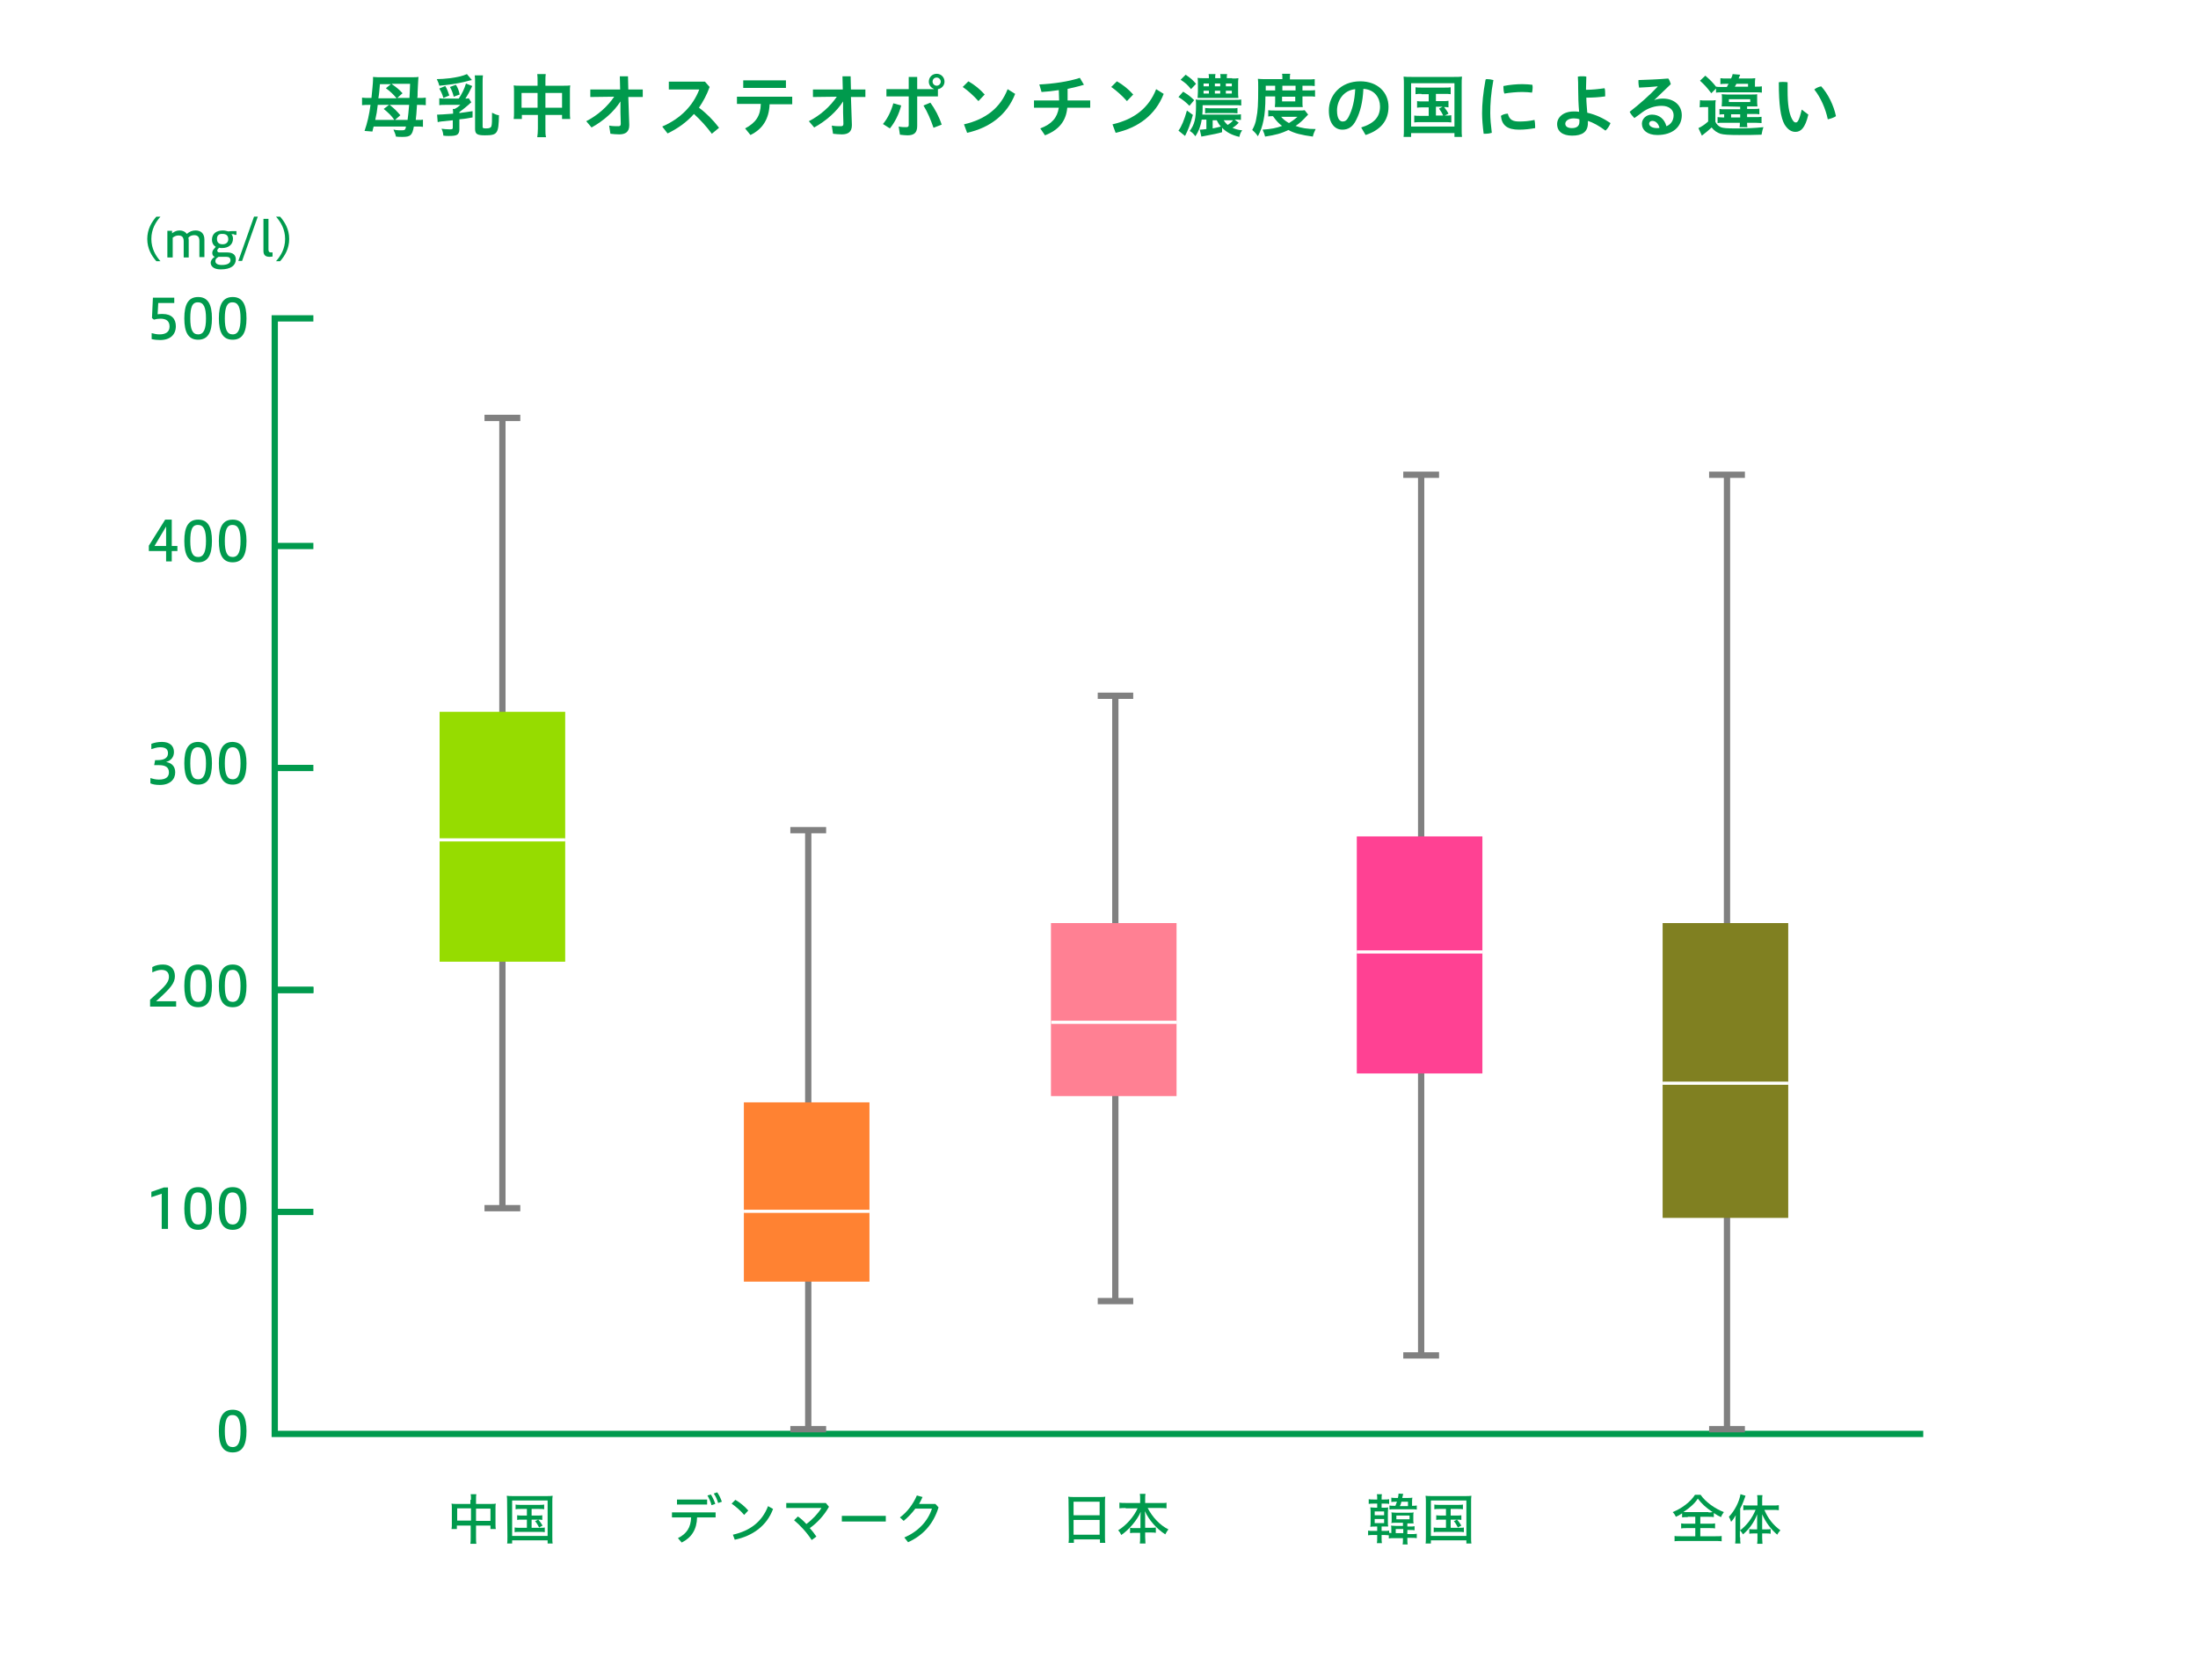 <?xml version="1.0" encoding="utf-8"?>
<!-- Generator: Adobe Illustrator 25.4.8, SVG Export Plug-In . SVG Version: 6.00 Build 0)  -->
<svg version="1.1" id="レイヤー_1" xmlns="http://www.w3.org/2000/svg" xmlns:xlink="http://www.w3.org/1999/xlink" x="0px"
	 y="0px" viewBox="0 0 700 535" style="enable-background:new 0 0 700 535;" xml:space="preserve">
<style type="text/css">
	.st0{fill:#FFFFFF;}
	.st1{fill:#009A4D;}
	.st2{fill:none;stroke:#009A4D;stroke-width:2;stroke-miterlimit:10;}
	.st3{fill:none;stroke:#808080;stroke-width:2;stroke-miterlimit:10;}
	.st4{fill:#96DC00;}
	.st5{fill:none;stroke:#FFFFFF;stroke-miterlimit:10;}
	.st6{fill:#FF8232;}
	.st7{fill:#FF8093;}
	.st8{fill:#FF4193;}
	.st9{fill:#808021;}
</style>
<rect y="0" class="st0" width="700" height="535"/>
<g>
	<path class="st1" d="M133.1,38.2c0.8,0,1.2,0,1.6-0.1v2.3c-0.5-0.1-1-0.1-1.7-0.1h-1.2c-0.5,2.8-1.1,3.3-3.6,3.3
		c-0.8,0-1.5,0-2.1-0.1c-0.2-0.9-0.4-1.3-0.8-2.2c0.3,0,0.5,0,0.6,0.1c0.8,0.1,1.3,0.1,2,0.1c1,0,1.2-0.1,1.4-1.2H119
		c-0.2,0.6-0.2,0.8-0.4,1.6l-2.5-0.2c0.9-2.6,1.5-5.2,1.9-8.3h-0.3c-0.9,0-1.7,0-2.4,0.1v-2.4c0.7,0.1,1.4,0.1,2.4,0.1h0.6
		c0.2-2,0.5-4.9,0.5-5.7c0-0.2,0-0.5,0-1c0.4,0,0.7,0.1,1.5,0.1h11c1.1,0,1.5,0,2-0.1c-0.1,0.4-0.1,1.2-0.2,2.7
		c0,0.8-0.1,1.5-0.1,2.1c0,1.3,0,1.3-0.1,1.9h0.3c1,0,1.7,0,2.4-0.1v2.4c-0.7-0.1-1.4-0.1-2.4-0.1h-0.4c-0.2,3.1-0.2,3.1-0.4,4.8
		C132.4,38.2,133.1,38.2,133.1,38.2z M120.3,33.4c-0.3,2.5-0.3,2.5-0.8,4.8h6.1c-1-1.4-1.7-2.1-3.4-3.5l1.7-1.3H120.3z M121,26.8
		c-0.2,2-0.2,2.8-0.5,4.5h5.8c-1-1.2-1.9-2.1-3.4-3.2l1.6-1.3H121z M124.1,33.4c1.7,1.4,2,1.7,3.4,3.3l-1.7,1.5h4
		c0.2-1.4,0.3-2.5,0.5-4.8H124.1z M124.8,26.8c1.6,1.1,2.4,1.8,3.4,2.9l-1.7,1.5h3.9c0.1-1.5,0.1-2.2,0.2-4.5h-5.8V26.8z"/>
	<path class="st1" d="M150.3,25.5c-0.6,0.1-0.6,0.1-2.5,0.6c-2.6,0.6-4.8,0.9-7.9,1.2c-0.2-0.9-0.4-1.2-0.8-2.1c1,0,2.7-0.1,4.3-0.3
		c2.2-0.3,4-0.7,5.3-1.3L150.3,25.5z M150.4,27.4c-0.8,1.7-1.4,2.8-2.2,4c0.5,0,0.8,0,1.1-0.1l0.8,1.3c-0.4,0.3-0.5,0.4-0.8,0.7
		c-0.9,0.8-1.8,1.5-3,2.4V36c1.6-0.2,2.2-0.3,4.2-0.6v2c-1.8,0.3-1.9,0.4-4.2,0.6v3.3c0,0.8-0.3,1.3-0.7,1.6
		c-0.5,0.3-1.2,0.4-2.7,0.4c-0.6,0-0.9,0-1.7-0.1c-0.1-0.9-0.2-1.4-0.6-2.2c0.8,0.1,1.7,0.2,2.7,0.2c0.7,0,0.9-0.1,0.9-0.5v-2.4
		c-3.8,0.4-4.1,0.4-4.8,0.6l-0.2-2.4c0.2,0,0.2,0,0.4,0c0.7,0,1.8-0.1,4.7-0.3c0-0.7,0-1-0.1-1.5h0.6c0.7-0.4,1.2-0.7,1.8-1.3h-4.9
		c-0.9,0-1.3,0-1.8,0.1v-2.2c0.6,0.1,1,0.1,2.1,0.1h4.1c1.1-1.7,1.7-2.9,2.3-4.8L150.4,27.4z M141.8,27.4c0.6,0.9,0.9,1.9,1.3,3
		l-1.9,0.8c-0.3-1.1-0.7-2-1.3-3L141.8,27.4z M145.2,27c0.6,1,0.9,1.7,1.2,3.1l-1.9,0.7c-0.3-1.2-0.6-2-1.2-3.1L145.2,27z
		 M153.7,40.4c0,0.4,0.2,0.5,1.1,0.5c1.1,0,1.5-0.2,1.7-0.7c0.2-0.7,0.2-1.8,0.2-4.3c1,0.5,1.4,0.7,2.2,0.8
		c-0.1,5.9-0.5,6.4-4.5,6.4c-2.4,0-3.1-0.4-3.1-2V26.4c0-1,0-1.7-0.1-2.4h2.6c-0.1,0.7-0.1,1.5-0.1,2.4
		C153.7,26.4,153.7,40.4,153.7,40.4z"/>
	<path class="st1" d="M171.2,26c0-1.1,0-1.7-0.1-2.4h2.7c-0.1,0.7-0.1,1.2-0.1,2.3v1.4h5.9c0.9,0,1.4,0,2-0.1
		c-0.1,0.6-0.1,1.1-0.1,1.9v6.6c0,1,0,1.5,0.1,2.2H179v-1.3h-5.3V41c0,1.3,0,1.9,0.2,2.7h-2.8c0.1-0.8,0.2-1.5,0.2-2.7v-4.4h-5.1
		v1.3h-2.6c0.1-0.7,0.1-1.3,0.1-2.2v-6.6c0-0.8,0-1.2-0.1-1.9c0.6,0.1,1.1,0.1,1.9,0.1h5.7L171.2,26L171.2,26z M166.1,29.6v4.7h5.1
		v-4.7C171.2,29.6,166.1,29.6,166.1,29.6z M179,34.3v-4.7h-5.3v4.7H179z"/>
	<path class="st1" d="M188,30.9v-2.4h9.5l-0.1-4.2h2.6l0.1,4.2h4.6v2.4h-4.6l0.3,8.8c0,0.1,0,0.1,0,0.2c0,2.1-1.2,2.9-3.2,2.9
		c-1.1,0-1.8-0.1-2.8-0.2L194,40c1,0.2,2,0.2,2.9,0.2c0.6,0,0.8-0.2,0.8-0.8v-0.1l-0.1-3.5v-3.5c-2,3.2-5.4,6.2-9.2,8.3l-1.7-2
		c3.7-1.9,6.8-4.7,8.9-7.8L188,30.9L188,30.9z"/>
	<path class="st1" d="M226.7,42.6c-1.7-2.3-3.7-4.5-5.7-6.3c-2.3,2.6-5.1,4.6-8.4,6.2l-1.7-2.2c5.8-2.5,9.8-6.6,11.8-11.8H213V26
		h11.5l1.5,1.7c-0.9,2.5-2.1,4.7-3.4,6.6c2.3,1.7,4.6,4,6.4,6.4L226.7,42.6z"/>
	<path class="st1" d="M234.7,30.8h17.6v2.4h-7.2c-0.2,4.7-2.2,7.9-6.1,9.8l-1.7-2.1c3.4-1.8,4.9-4,5-7.8h-7.6V30.8z M236.7,25.6
		h13.6V28h-13.6V25.6z"/>
	<path class="st1" d="M258.9,30.9v-2.4h9.5l-0.1-4.2h2.6l0.1,4.2h4.6v2.4H271l0.3,8.8c0,0.1,0,0.1,0,0.2c0,2.1-1.2,2.9-3.2,2.9
		c-1.1,0-1.8-0.1-2.8-0.2l-0.4-2.6c1,0.2,2,0.2,2.9,0.2c0.6,0,0.8-0.2,0.8-0.8v-0.1l-0.1-3.5v-3.5c-2,3.2-5.4,6.2-9.2,8.3l-1.7-2
		c3.7-1.9,6.8-4.7,8.9-7.8L258.9,30.9L258.9,30.9z"/>
	<path class="st1" d="M281.2,39.5c1.5-1.8,2.6-4.1,3.3-6.6l2.5,0.7c-0.7,2.8-2.1,5.5-3.6,7.3L281.2,39.5z M282.3,30.8v-2.4h7.1v-3.9
		h2.7v3.9h5.3v-0.1c-1-0.4-1.6-1.3-1.6-2.3c0-1.4,1.1-2.5,2.5-2.5s2.5,1.1,2.5,2.5c0,1.2-0.9,2.2-2.1,2.4v2.3h-6.6v9.4
		c0,2.2-1,3-3.1,3c-0.8,0-1.5-0.1-2.4-0.2l-0.4-2.6c0.9,0.2,1.7,0.2,2.4,0.2c0.6,0,0.8-0.2,0.8-0.7v-9.1h-7.1V30.8z M296.3,32.7
		c1.4,1.9,2.8,4.5,3.6,7l-2.6,1c-0.9-2.6-1.9-5-3.2-7.1L296.3,32.7z M297,26c0,0.7,0.6,1.3,1.3,1.3c0.7,0,1.3-0.6,1.3-1.3
		c0-0.7-0.6-1.3-1.3-1.3C297.5,24.7,297,25.3,297,26z"/>
	<path class="st1" d="M308.4,25.9c1.8,1,3.7,2.5,5.2,4.2l-2,2.1c-1.5-1.7-3.4-3.4-5-4.5L308.4,25.9z M307,39.6
		c7-1.6,11.6-5.3,13.9-11.2l2.4,1.5c-2.6,6.7-8.1,10.8-15.3,12.4L307,39.6z"/>
	<path class="st1" d="M337.2,28.7c-1.9,0.3-3.8,0.5-5.5,0.6l-0.7-2.4c4.3-0.2,9.3-0.9,12.9-2.1l1.3,2.2c-1.6,0.5-3.4,0.9-5.2,1.3V32
		h7.2v2.3h-7.3c-0.4,4.3-2.7,7.1-7.1,8.8l-1.5-2.2c3.7-1.4,5.4-3.4,5.9-6.6h-7.9V32h8L337.2,28.7L337.2,28.7z"/>
	<path class="st1" d="M355.7,25.9c1.8,1,3.7,2.5,5.2,4.2l-2,2.1c-1.5-1.7-3.4-3.4-5-4.5L355.7,25.9z M354.3,39.6
		c7-1.6,11.6-5.3,13.9-11.2l2.4,1.5c-2.6,6.7-8.1,10.8-15.3,12.4L354.3,39.6z"/>
	<path class="st1" d="M376.8,29.2c1.6,1,2.3,1.5,3.5,2.7l-1.5,1.8c-1.1-1.1-1.9-1.8-3.5-2.8L376.8,29.2z M379.9,36.6
		c-0.8,2.9-1.5,4.8-2.5,6.7l-2.1-1.7c0.9-1.1,1.9-3.5,2.7-6.4L379.9,36.6z M377.6,23.8c1.6,1.1,2.2,1.6,3.3,2.9l-1.6,1.7
		c-1.1-1.4-1.8-2-3.3-3L377.6,23.8z M394.5,39.1c-0.9,0.9-1.3,1.2-2,1.6c1.1,0.5,1.9,0.7,3.1,0.8c-0.5,0.7-0.7,1.2-0.9,2.1
		c-2.5-0.6-4.1-1.5-5.5-2.9v1.4c-1.3,0.4-2.9,0.7-5,1.1c-0.6,0.1-1.1,0.2-1.6,0.3l-0.5-2.2c0.1,0,0.2,0,0.2,0c0.3,0,1.3-0.1,1.9-0.2
		v-3h-1.5c-0.3,2.1-1,3.8-2,5.3c-0.6-0.8-1-1.2-1.8-1.7c1.5-2,2-3.9,2-8.1c0-0.9,0-1.4-0.1-1.9c0.5,0.1,1,0.1,2,0.1h10.4
		c1.1,0,1.6,0,2.1-0.1v1.9c-0.6-0.1-1-0.1-2.1-0.1H383v0.8c0,0.5,0,1.5-0.1,2.2h10.5c0.9,0,1.3,0,1.8-0.1v1.8
		c-0.6-0.1-1-0.1-1.7-0.1h-0.3L394.5,39.1z M392.4,25c0.9,0,1.5,0,2-0.1c-0.1,0.6-0.1,1.1-0.1,1.9v2.4c0,0.9,0,1.4,0.1,2
		c-0.6,0-1,0-1.8,0H383c-0.7,0-1.1,0-1.6,0c0-0.3,0.1-1.2,0.1-2v-2.4c0-0.9,0-1.5-0.1-2c0.6,0.1,1.1,0.1,2,0.1h1.6
		c0-0.7,0-0.9-0.1-1.3h2.2c-0.1,0.3-0.1,0.7-0.1,1.3h1.7c0-0.7,0-1-0.1-1.3h2.2c-0.1,0.4-0.1,0.7-0.1,1.3h1.7V25z M383.3,26.6v0.9
		h1.7v-0.9H383.3z M383.3,28.9v0.9h1.7v-0.9H383.3z M394.1,36.1c-0.5,0-0.9-0.1-1.6-0.1h-7.1c-0.7,0-1.1,0-1.6,0.1v-1.7
		c0.4,0,0.8,0.1,1.6,0.1h7.1c0.7,0,1.2,0,1.6-0.1V36.1z M386.2,38.3v2.6c1-0.2,1.6-0.3,2.6-0.6c-0.6-0.7-0.9-1.2-1.3-2H386.2z
		 M386.9,27.5h1.7v-0.9h-1.7V27.5z M386.9,29.8h1.7v-0.9h-1.7V29.8z M389.7,38.3c0.4,0.6,0.7,1,1.3,1.5c0.7-0.5,1.3-0.9,1.7-1.5
		H389.7z M390.4,27.5h1.9v-0.9h-1.9V27.5z M390.4,29.8h1.9v-0.9h-1.9V29.8z"/>
	<path class="st1" d="M403,30.7c0,3.3-0.2,5.7-0.6,7.6c-0.4,2-0.9,3.4-1.8,5.1c-0.6-0.9-1-1.3-1.8-2c0.7-1.3,1.1-2.3,1.3-3.7
		c0.5-2.3,0.6-4.6,0.6-9.7c0-1.6,0-2.2-0.1-2.9c0.8,0.1,1.5,0.1,2.4,0.1h5.4v-0.5c0-0.5,0-0.8-0.1-1.2h2.6c-0.1,0.4-0.1,0.7-0.1,1.3
		v0.5h5.3c1.2,0,2,0,2.6-0.1v2.2c-0.7-0.1-1.2-0.1-2.2-0.1h-1.7v1.5h2.1c0.9,0,1.4,0,1.9-0.1v2.1c-0.5-0.1-0.9-0.1-1.9-0.1h-2.1v2.1
		c0,0.5,0,1,0.1,1.3c-0.5,0-0.5,0-1.4,0h-6c-0.8,0-1.1,0-1.5,0c0-0.4,0.1-0.9,0.1-1.3v-2.1C406.1,30.7,403,30.7,403,30.7z
		 M416.6,36.5c-0.2,0.2-0.2,0.2-0.4,0.4c-1.2,1.3-2.3,2.4-3.6,3.2c1.9,0.7,3.7,1,6.4,1c-0.4,0.8-0.7,1.5-0.9,2.4
		c-3.6-0.5-5.8-1-7.8-2.1c-2.2,1.1-4.1,1.6-7.4,2.1c-0.2-0.8-0.4-1.3-0.8-2.2c2.7-0.2,4.4-0.5,6.2-1.2c-1.2-0.9-1.8-1.6-2.9-3.1
		c-0.7,0-1.1,0-1.5,0.1v-2c0.5,0.1,1.2,0.1,2.3,0.1h7.5c0.9,0,1.3,0,1.8-0.1L416.6,36.5z M406.1,28.8v-1.5h-3v1.5H406.1z M408,37.2
		c0.7,0.8,1.3,1.3,2.5,2c1.1-0.7,1.7-1.1,2.7-2H408z M412.6,28.8v-1.5h-4.2v1.5H412.6z M408.3,32.3h4.2v-1.5h-4.2V32.3z"/>
	<path class="st1" d="M433.5,40.6c4.2-1.3,6-3.4,6-6.7c0-2.7-1.7-5.4-5.3-5.6c-0.2,4.2-1,7.4-2.3,9.9c-1.1,2.3-2.6,3.1-4.4,3.1
		c-2.4,0-4.3-2-4.3-6.1c0-4.8,3.7-9.3,10-9.3c5.5,0,9,3.5,9,8.1s-2.7,7.5-7.3,9L433.5,40.6z M431.6,28.4c-3.9,0.4-5.8,3.8-5.8,6.8
		c0,2.8,1,3.5,1.8,3.5c0.7,0,1.3-0.3,1.9-1.5C430.7,34.9,431.4,32.1,431.6,28.4z"/>
	<path class="st1" d="M473.6,25.2c0.6,0,1.3,0.1,2,0.3c-0.8,4.3-1,7.7-1,10.5c0,1.7,0.2,4,0.5,6.3c-0.6,0.2-1.3,0.3-1.9,0.3
		c-0.3,0-0.5,0-0.7,0c-0.3-2.3-0.5-4.7-0.5-6.5c0-3,0.3-6.4,1.1-10.7C473.2,25.2,473.4,25.2,473.6,25.2z M488.9,40.2
		c0,0.2,0,0.4,0,0.6c-1.7,0.3-3.4,0.5-5.1,0.5c-3.8,0-5.5-1.4-5.8-4.4c0.5-0.4,1.4-0.7,2.2-0.7c0.5,2,1.6,2.5,3.7,2.5
		c1.3,0,3-0.1,4.8-0.5C488.8,38.7,488.9,39.5,488.9,40.2z M484.8,26.8c1.1,0,2.3,0.1,3.2,0.2c0.1,0.3,0.1,0.6,0.1,1
		c0,0.5-0.1,1.1-0.2,1.5c-0.8-0.1-1.9-0.2-3.1-0.2c-1.7,0-4,0.2-5.7,0.5c-0.2-0.5-0.3-1.2-0.3-1.9c0-0.2,0-0.4,0-0.5
		C480.7,27,483,26.8,484.8,26.8z"/>
	<path class="st1" d="M505.1,28.6c1.9,0,3.8-0.2,5.9-0.5c0.2,0.5,0.2,1.2,0.2,1.8c0,0.3,0,0.6,0,0.8c-2.1,0.3-4,0.4-6,0.4
		c0,1.6,0.2,3.2,0.3,4.8c2.7,0.6,5.2,1.8,7.4,3.3c-0.3,0.8-0.9,1.8-1.6,2.4c-2-1.5-4-2.6-5.6-3.1c0,0.2,0,0.5,0,0.7c0,2.8-1.8,4-5,4
		c-3,0-4.8-1.3-4.8-3.7c0-2,1.8-4,5.3-4c0.5,0,1.1,0,1.7,0.1c-0.2-2.3-0.3-4.9-0.3-7.4c0-1.3,0-2.5-0.1-3.8c0.4-0.1,0.9-0.1,1.4-0.1
		s0.9,0,1.3,0.1c0,1.3-0.1,2.5-0.1,3.8L505.1,28.6L505.1,28.6z M501.2,37.7c-1.8,0-2.7,0.9-2.7,1.7c0,0.9,0.8,1.4,2.1,1.4
		c1.6,0,2.4-0.7,2.4-2c0-0.3,0-0.6,0-0.8C502.5,37.8,501.9,37.7,501.2,37.7z"/>
	<path class="st1" d="M526.8,31.9c1-0.4,1.9-0.5,2.8-0.5c3.6,0,6,2.2,6,5.3c0,3.6-2.8,6.3-7.8,6.3c-3.2,0-4.9-1.6-4.9-3.6
		c0-1.5,1.3-2.9,3.2-2.9c2.3,0,4,1.4,4.6,3.7c1.3-0.5,2.3-1.7,2.3-3.5c0-1.7-1.4-3-3.8-3c-2.2,0-4.3,0.7-6.1,2
		c-0.8,0.6-1.7,1.3-2.6,1.9c-0.5-0.5-1.2-1.3-1.5-2c3.1-2.4,6.4-5.3,8.9-8v-0.1c-1.9,0.2-3.7,0.3-5.9,0.4c-0.1-0.6-0.2-1.1-0.2-1.6
		c0-0.3,0-0.6,0-0.8c2.8-0.1,6-0.2,9.5-0.5c0.4,0.5,0.6,1.2,0.8,1.8L526.8,31.9L526.8,31.9z M526.2,38.5c-0.6,0-1,0.4-1,0.9
		c0,0.7,0.9,1.4,2.5,1.4c0.3,0,0.6,0,0.8-0.1C528.1,39.2,527.2,38.5,526.2,38.5z"/>
	<path class="st1" d="M541.4,31.9c0.6,0.1,0.9,0.1,1.7,0.1h1.6c0.8,0,1.1,0,1.7-0.1c-0.1,0.6-0.1,1.1-0.1,2.3v4.6
		c0.4,0.8,0.9,1.3,1.7,1.7c0.7,0.3,2.1,0.4,4.5,0.4c4,0,6.2-0.1,9.1-0.4c-0.2,0.6-0.4,1.2-0.6,2.4c-1.8,0.1-5.2,0.1-7.2,0.1
		c-3.1,0-4.9-0.1-5.9-0.4c-1.1-0.4-1.9-0.9-2.8-2c-1.2,1.1-1.2,1.1-3.1,2.6l-1.1-2.4c0.9-0.4,2-1.1,3.1-2.1v-4.6h-1.2
		c-0.6,0-0.9,0-1.5,0.1L541.4,31.9L541.4,31.9z M550,27.6c0.3-0.5,0.3-0.6,0.5-0.9h-0.9c-0.7,0-1.1,0-1.7,0.1v-1.9
		c0.6,0.1,1.1,0.1,2,0.1h1.4c0.3-0.6,0.4-0.9,0.5-1.4l2.4,0.2c-0.1,0.1-0.2,0.6-0.5,1.2h3.1c1,0,1.5,0,2.2-0.1
		c-0.1,0.7-0.1,1.2-0.1,2v0.7h0.5c0.7,0,1.1,0,1.7-0.1v2c-0.6-0.1-1.1-0.1-2-0.1h-10.5c-1.1,0-1.4,0-2.1,0.1v-1.3l-1.5,1.5
		c-1.5-2-2.1-2.6-3.6-4l1.7-1.6c1.6,1.4,2.4,2.2,3.4,3.5c0.5,0.1,0.8,0.1,1.8,0.1h1.7V27.6z M550,33.9c-0.7,0-1.2,0-1.7,0
		c0-0.5,0.1-0.8,0.1-1.6v-0.8c0-0.7,0-1.2-0.1-1.5c0.5,0,0.8,0.1,1.6,0.1h8.1c0.9,0,1.2,0,1.6-0.1c0,0.2,0,0.2,0,0.5
		c0,0.2,0,0.6,0,1v0.8c0,0.3,0,0.8,0.1,1.6c-0.7,0-0.9,0-1.6,0h-1.7v0.8h2c1.1,0,1.4,0,1.9-0.1v1.8c-0.6-0.1-1-0.1-1.9-0.1h-2v1h2.6
		c0.9,0,1.4,0,2-0.1v2c-0.5,0-1-0.1-2-0.1h-2.6c0,0.7,0,0.9,0.1,1.4H554c0.1-0.5,0.1-0.7,0.1-1.4h-5.3c-0.9,0-1.4,0-1.8,0.1v-1.9
		c0.4,0,0.7,0.1,1.5,0.1h0.6v-1c-0.8,0-1,0-1.5,0.1v-1.8c0.5,0.1,0.8,0.1,1.8,0.1h4.8V34L550,33.9L550,33.9z M550.6,32.5h6.8v-0.9
		h-6.8V32.5z M551.3,37.4h2.9v-1h-2.9V37.4z M556.7,27.6v-0.9H553c-0.2,0.4-0.2,0.4-0.5,0.9H556.7z"/>
	<path class="st1" d="M575.9,36.5c-1,4.3-2.4,5.5-4.1,5.5c-1.2,0-2.4-0.6-3.5-2.4c-1.2-2.2-1.8-6.1-1.8-13.4
		c0.4-0.1,0.8-0.1,1.3-0.1s1,0,1.5,0.1c0,1,0,2,0,2.7c0,4.2,0.4,7.1,1.4,9c0.5,0.9,0.8,1.1,1.2,1.1c0.5,0,1-0.3,1.9-4.1L575.9,36.5z
		 M580,27.5c2.2,2.4,4,6.1,4.7,9.5c-0.7,0.5-1.7,0.8-2.6,1c-0.7-3.4-2.3-7-4.3-9.5C578.4,28,579.3,27.6,580,27.5z"/>
</g>
<g>
	<g>
		<path class="st1" d="M48.3,106.1c0.7,0.2,1.6,0.4,2.5,0.4c2,0,3.2-0.8,3.2-2.5s-1-2.5-2.9-2.5c-0.6,0-1.4,0.1-2.1,0.3l-0.6-0.5
			l0.3-6.5h6.8v1.7h-5.1l-0.2,3.6c0.5-0.1,1.1-0.1,1.6-0.1c2.9,0,4.2,1.6,4.2,3.9c0,2.6-1.7,4.4-5,4.4c-0.9,0-1.9-0.1-2.7-0.3V106.1
			z"/>
		<path class="st1" d="M67.5,101.4c0,4.5-1.3,6.8-4.4,6.8s-4.4-2.3-4.4-6.8s1.3-6.8,4.4-6.8C66.2,94.6,67.5,96.9,67.5,101.4z
			 M60.6,101.4c0,3.5,0.7,5.1,2.5,5.1c1.8,0,2.5-1.7,2.5-5.1s-0.7-5.1-2.5-5.1C61.2,96.2,60.6,97.9,60.6,101.4z"/>
		<path class="st1" d="M78.5,101.4c0,4.5-1.3,6.8-4.4,6.8s-4.4-2.3-4.4-6.8s1.3-6.8,4.4-6.8S78.5,96.9,78.5,101.4z M71.6,101.4
			c0,3.5,0.7,5.1,2.5,5.1s2.5-1.7,2.5-5.1s-0.7-5.1-2.5-5.1C72.3,96.2,71.6,97.9,71.6,101.4z"/>
		<path class="st1" d="M52.9,178.8v-3.3h-5.5v-1.7l5.2-8.3h2.1v8.4h1.8v1.6h-1.8v3.3H52.9z M52.9,173.9v-6.2l-3.7,6.2H52.9z"/>
		<path class="st1" d="M67.5,172.3c0,4.5-1.3,6.8-4.4,6.8s-4.4-2.3-4.4-6.8s1.3-6.8,4.4-6.8C66.2,165.5,67.5,167.8,67.5,172.3z
			 M60.6,172.3c0,3.5,0.7,5.1,2.5,5.1c1.8,0,2.5-1.7,2.5-5.1s-0.7-5.1-2.5-5.1C61.2,167.1,60.6,168.8,60.6,172.3z"/>
		<path class="st1" d="M78.5,172.3c0,4.5-1.3,6.8-4.4,6.8s-4.4-2.3-4.4-6.8s1.3-6.8,4.4-6.8S78.5,167.8,78.5,172.3z M71.6,172.3
			c0,3.5,0.7,5.1,2.5,5.1s2.5-1.7,2.5-5.1s-0.7-5.1-2.5-5.1C72.3,167.1,71.6,168.8,71.6,172.3z"/>
		<path class="st1" d="M47.9,247.8c0.6,0.2,1.6,0.5,2.7,0.5c2.3,0,3.2-0.9,3.2-2.3c0-1.6-1.1-2.3-3.1-2.3h-1.6l0.3-1.6h0.8
			c2.1,0,3.3-0.7,3.3-2.2c0-1.3-0.8-1.9-2.5-1.9c-1.1,0-2.1,0.4-2.8,0.6v-1.7c1.1-0.4,2.1-0.6,3.4-0.6c2.5,0,3.8,1.3,3.8,3.2
			c0,1.5-0.8,2.7-2.5,3.2c1.9,0.3,2.9,1.5,2.9,3.3c0,2.2-1.6,4-4.9,4c-1.4,0-2.3-0.2-3-0.5C47.9,249.5,47.9,247.8,47.9,247.8z"/>
		<path class="st1" d="M67.5,243.1c0,4.5-1.3,6.8-4.4,6.8s-4.4-2.3-4.4-6.8s1.3-6.8,4.4-6.8C66.2,236.4,67.5,238.7,67.5,243.1z
			 M60.6,243.1c0,3.5,0.7,5.1,2.5,5.1c1.8,0,2.5-1.7,2.5-5.1S64.8,238,63,238C61.2,238,60.6,239.7,60.6,243.1z"/>
		<path class="st1" d="M78.5,243.1c0,4.5-1.3,6.8-4.4,6.8s-4.4-2.3-4.4-6.8s1.3-6.8,4.4-6.8C77.2,236.4,78.5,238.7,78.5,243.1z
			 M71.6,243.1c0,3.5,0.7,5.1,2.5,5.1s2.5-1.7,2.5-5.1s-0.7-5.1-2.5-5.1C72.3,238,71.6,239.7,71.6,243.1z"/>
		<path class="st1" d="M47.8,320.6v-2.2c3.8-3.5,6-5.1,6-7.3c0-1.4-0.8-2.2-2.4-2.2c-1,0-2,0.4-2.9,0.8V308c1.1-0.6,2.3-0.8,3.4-0.8
			c2.5,0,3.8,1.5,3.8,3.7s-1.3,3.8-6,8h6.4v1.7L47.8,320.6L47.8,320.6z"/>
		<path class="st1" d="M67.5,314c0,4.5-1.3,6.8-4.4,6.8s-4.4-2.3-4.4-6.8s1.3-6.8,4.4-6.8C66.2,307.2,67.5,309.5,67.5,314z
			 M60.6,314c0,3.5,0.7,5.1,2.5,5.1c1.8,0,2.5-1.7,2.5-5.1s-0.7-5.1-2.5-5.1C61.2,308.9,60.6,310.5,60.6,314z"/>
		<path class="st1" d="M78.5,314c0,4.5-1.3,6.8-4.4,6.8s-4.4-2.3-4.4-6.8s1.3-6.8,4.4-6.8S78.5,309.5,78.5,314z M71.6,314
			c0,3.5,0.7,5.1,2.5,5.1s2.5-1.7,2.5-5.1s-0.7-5.1-2.5-5.1C72.3,308.9,71.6,310.5,71.6,314z"/>
		<path class="st1" d="M51.5,391.4v-11.2l-3.3,1.1v-1.7l4-1.4h1.3v13.2H51.5z"/>
		<path class="st1" d="M67.5,384.9c0,4.5-1.3,6.8-4.4,6.8s-4.4-2.3-4.4-6.8s1.3-6.8,4.4-6.8C66.2,378.1,67.5,380.4,67.5,384.9z
			 M60.6,384.9c0,3.5,0.7,5.1,2.5,5.1c1.8,0,2.5-1.7,2.5-5.1s-0.7-5.1-2.5-5.1C61.2,379.7,60.6,381.4,60.6,384.9z"/>
		<path class="st1" d="M78.5,384.9c0,4.5-1.3,6.8-4.4,6.8s-4.4-2.3-4.4-6.8s1.3-6.8,4.4-6.8S78.5,380.4,78.5,384.9z M71.6,384.9
			c0,3.5,0.7,5.1,2.5,5.1s2.5-1.7,2.5-5.1s-0.7-5.1-2.5-5.1C72.3,379.7,71.6,381.4,71.6,384.9z"/>
		<path class="st1" d="M78.5,455.8c0,4.5-1.3,6.8-4.4,6.8s-4.4-2.3-4.4-6.8s1.3-6.8,4.4-6.8S78.5,451.3,78.5,455.8z M71.6,455.8
			c0,3.5,0.7,5.1,2.5,5.1s2.5-1.7,2.5-5.1s-0.7-5.1-2.5-5.1C72.3,450.6,71.6,452.3,71.6,455.8z"/>
	</g>
</g>
<g>
	<path class="st1" d="M49.8,83.2c-1.5-1.7-2.9-4-2.9-7.1s1.4-5.4,2.9-7.1h1.3c-1.5,1.7-2.9,4-2.9,7.1s1.4,5.4,2.9,7.1H49.8z"/>
	<path class="st1" d="M53.3,81.8v-8.3h1.5v0.8c0.8-0.6,1.5-0.9,2.4-0.9c1,0,1.8,0.4,2.3,1.1c0.9-0.8,1.8-1.1,2.8-1.1
		c1.7,0,2.8,1,2.8,2.9v5.6h-1.6v-5.2c0-1.4-0.7-1.8-1.7-1.8c-0.7,0-1.4,0.3-1.8,0.8c0,0.2,0.1,0.4,0.1,0.7V82h-1.6v-5.2
		c0-1.4-0.7-1.8-1.7-1.8c-0.7,0-1.3,0.3-1.8,0.7V82h-1.7V81.8z"/>
	<path class="st1" d="M74.6,74.6c-0.3,0-0.6,0-0.9,0c0.3,0.3,0.5,0.8,0.5,1.4c0,1.9-1.4,3-3.5,3c-0.3,0-0.7,0-0.9-0.1l-0.3,0.3
		c-0.3,0.3-0.3,0.4-0.3,0.6s0.1,0.6,0.6,0.6h2.6c2,0,2.7,1,2.7,2.2c0,1.9-1.5,3.2-4.8,3.2c-2.5,0-3.2-1.2-3.2-2.1
		c0-0.8,0.6-1.4,1-1.7l0.3-0.2c-0.6-0.2-0.8-0.7-0.8-1.3c0-0.6,0.4-1.1,0.8-1.5l0.3-0.4c-0.8-0.5-1.2-1.3-1.2-2.2c0-2,1.4-3,3.5-3
		c0.6,0,1.3,0.2,1.7,0.3c0.6-0.1,1.2-0.1,1.9-0.1h0.7v1.2h-0.7V74.6z M69.3,82c-0.6,0.4-0.7,0.7-0.7,1.2c0,0.6,0.5,1.2,2,1.2
		c2.2,0,2.8-0.8,2.8-1.5s-0.4-1.1-1.3-1.1h-2.5L69.3,82z M69.1,76.1c0,1.3,0.8,1.7,1.8,1.7c1.2,0,1.8-0.7,1.8-1.6
		c0-1.1-0.6-1.7-1.8-1.7C69.7,74.4,69.1,75,69.1,76.1z"/>
	<path class="st1" d="M80.9,69h1.2l-5,14.1h-1.2L80.9,69z"/>
	<path class="st1" d="M85.9,81.8c-1.3,0-2-0.5-2-1.9V69.7h1.6v9.8c0,0.7,0.3,0.9,0.8,0.9h0.5v1.3L85.9,81.8L85.9,81.8z"/>
	<path class="st1" d="M87.9,83.2c1.5-1.7,2.9-4,2.9-7.1s-1.4-5.4-2.9-7.1h1.3c1.5,1.7,2.9,4,2.9,7.1s-1.4,5.4-2.9,7.1H87.9z"/>
</g>
<g>
	<polyline class="st2" points="99.8,101.4 87.5,101.4 87.5,456.7 612.5,456.7 	"/>
	<line class="st2" x1="87.5" y1="315.3" x2="99.8" y2="315.3"/>
	<line class="st2" x1="87.5" y1="244.6" x2="99.8" y2="244.6"/>
	<line class="st2" x1="87.5" y1="173.9" x2="99.8" y2="173.9"/>
</g>
<g>
	<line class="st2" x1="87.5" y1="386" x2="99.8" y2="386"/>
	<line class="st2" x1="87.5" y1="315.3" x2="99.8" y2="315.3"/>
</g>
<g>
	<g>
		<path class="st1" d="M150,477.7c0-0.9,0-1.3-0.1-1.8h1.8c-0.1,0.4-0.1,1-0.1,1.8v1.3h4.8c0.7,0,1.1,0,1.5-0.1
			c-0.1,0.4-0.1,0.8-0.1,1.5v5c0,0.7,0,1.2,0.1,1.6h-1.7v-1.1h-4.6v3.7c0,1,0,1.6,0.1,2.1h-1.9c0.1-0.5,0.1-1.1,0.1-2.1v-3.7h-4.4
			v1.1h-1.7c0.1-0.6,0.1-0.9,0.1-1.6v-5c0-0.6,0-1-0.1-1.5c0.4,0.1,0.8,0.1,1.4,0.1h4.6v-1.3H150z M145.6,480.4v3.9h4.4v-3.9H145.6z
			 M156.2,484.4v-3.9h-4.6v3.9H156.2z"/>
		<path class="st1" d="M161.5,478.5c0-0.8,0-1.5-0.1-2.1c0.5,0.1,1.2,0.1,2,0.1H174c0.8,0,1.5,0,2-0.1c-0.1,0.5-0.1,1.3-0.1,2.1
			v10.8c0,1.5,0,1.8,0.1,2.3h-1.6v-1h-11.3v1h-1.6c0.1-0.4,0.1-1.2,0.1-2.3L161.5,478.5L161.5,478.5z M163.1,489.2h11.3v-11.3h-11.3
			V489.2z M165.8,480.6c-0.7,0-1.2,0-1.6,0.1v-1.5c0.5,0.1,0.8,0.1,1.6,0.1h5.9c0.8,0,1.2,0,1.6-0.1v1.5c-0.4-0.1-0.8-0.1-1.6-0.1
			h-2.4v2.1h1.9c0.7,0,1.2,0,1.5-0.1v1.5c-0.4-0.1-0.8-0.1-1.5-0.1h-1.9v2.6h2.6c0.7,0,1.3,0,1.6-0.1v1.5c-0.4-0.1-1-0.1-1.6-0.1
			h-6.4c-0.7,0-1.2,0-1.6,0.1v-1.5c0.4,0.1,0.9,0.1,1.6,0.1h2.3V484h-1.6c-0.7,0-1.1,0-1.5,0.1v-1.5c0.4,0.1,0.8,0.1,1.5,0.1h1.6
			v-2.1H165.8z M171.4,484c0.5,0.5,1,1.2,1.4,1.9l-1.1,0.6c-0.5-0.9-0.8-1.5-1.3-2L171.4,484z"/>
	</g>
	<g>
		<g>
			<line class="st3" x1="154.3" y1="133.1" x2="165.7" y2="133.1"/>
			<line class="st3" x1="160" y1="133.1" x2="160" y2="239.2"/>
		</g>
		<g>
			<line class="st3" x1="154.3" y1="384.8" x2="165.7" y2="384.8"/>
			<line class="st3" x1="160" y1="384.8" x2="160" y2="278.7"/>
		</g>
		<g>
			<rect x="140" y="226.7" class="st4" width="40" height="79.6"/>
			<line class="st5" x1="140" y1="267.5" x2="180" y2="267.5"/>
		</g>
	</g>
</g>
<g>
	<g>
		<line class="st3" x1="251.7" y1="264.4" x2="263.1" y2="264.4"/>
		<line class="st3" x1="257.4" y1="264.4" x2="257.4" y2="360.5"/>
	</g>
	<g>
		<line class="st3" x1="251.7" y1="455.2" x2="263.1" y2="455.2"/>
		<line class="st3" x1="257.4" y1="455.2" x2="257.4" y2="393"/>
	</g>
	<g>
		<path class="st1" d="M214,481.7h13.9v1.6H222c-0.1,3.8-1.7,6.4-4.9,8l-1.2-1.4c2.8-1.4,4.1-3.4,4.2-6.6H214V481.7z M215.6,477.6
			h9.6v1.6h-9.6V477.6z M226.4,476c0.5,0.8,1.1,2,1.4,3l-1.2,0.4c-0.3-1.2-0.8-2.2-1.3-3.1L226.4,476z M228.4,475.3
			c0.6,0.8,1.1,1.9,1.5,3l-1.2,0.4c-0.3-1.1-0.8-2.2-1.4-3L228.4,475.3z"/>
		<path class="st1" d="M234.2,477.7c1.5,0.9,2.9,2,4.1,3.4l-1.3,1.4c-1.3-1.5-2.6-2.6-4-3.6L234.2,477.7z M233.4,488.8
			c5.4-1.2,9.3-4.1,11.2-9.1l1.6,0.9c-2,5.4-6.5,8.6-12.2,9.8L233.4,488.8z"/>
		<path class="st1" d="M254.1,483c0.9,0.6,1.8,1.4,2.7,2.4c1.9-1.4,3.7-3.3,4.8-5.1h-11.2v-1.6H263l1,1.2c-1.5,2.7-3.7,5.1-6.1,6.8
			c0.8,0.9,1.5,1.8,2.1,2.7l-1.5,1.1c-1.6-2.5-3.8-4.8-5.6-6.3L254.1,483z"/>
		<path class="st1" d="M282.1,482.8v1.8h-14v-1.8H282.1z"/>
		<path class="st1" d="M297.9,479l1,1.1c-1.7,5.5-5.1,9-9.7,11.1l-1.2-1.5c4.4-1.9,7.5-5.2,8.8-9.2h-5.3c-1.1,1.5-2.4,2.8-3.7,3.9
			l-1.2-1.1c2.3-1.7,4.2-4.2,5.4-7l1.8,0.5c-0.3,0.7-0.7,1.5-1.1,2.2H297.9z"/>
	</g>
	<g>
		<rect x="236.9" y="351.1" class="st6" width="40" height="57.1"/>
		<line class="st5" x1="236.9" y1="385.8" x2="276.9" y2="385.8"/>
	</g>
</g>
<g>
	<g>
		<line class="st3" x1="349.6" y1="221.6" x2="360.9" y2="221.6"/>
		<line class="st3" x1="355.2" y1="221.6" x2="355.2" y2="300.5"/>
	</g>
	<g>
		<line class="st3" x1="349.6" y1="414.4" x2="360.9" y2="414.4"/>
		<line class="st3" x1="355.2" y1="414.4" x2="355.2" y2="338.5"/>
	</g>
	<g>
		<path class="st1" d="M340.3,478.5c0-0.7,0-1.3-0.1-1.8c0.5,0.1,1.1,0.1,1.9,0.1h8.1c0.8,0,1.3,0,1.8-0.1c-0.1,0.6-0.1,1.1-0.1,1.7
			v11c0,0.8,0,1.5,0.1,2h-1.7v-1.1H342v1.1h-1.7c0.1-0.5,0.1-1.2,0.1-2L340.3,478.5L340.3,478.5z M341.9,482.6h8.3v-4.3h-8.3V482.6z
			 M341.9,488.8h8.3v-4.7h-8.3V488.8z"/>
		<path class="st1" d="M358.5,480.3c-0.8,0-1.3,0-2,0.1v-1.8c0.6,0.1,1.2,0.1,2,0.1h4.6v-1.3c0-0.6,0-1.1-0.1-1.6h1.8
			c-0.1,0.4-0.1,1-0.1,1.6v1.3h4.8c0.6,0,1.3,0,1.3,0c0.2,0,0.4,0,0.7-0.1v1.8c-0.8-0.1-1-0.1-2-0.1h-4c1.5,2.9,3.9,5.5,6.6,6.8
			c-0.4,0.5-0.6,0.9-1,1.6c-2.9-1.9-5.2-4.6-6.5-7.4c0.1,1.1,0.1,1.6,0.1,2.1v3.2h1.8c0.8,0,1.2,0,1.6-0.1v1.7
			c-0.4-0.1-1-0.1-1.7-0.1h-1.7v1.4c0,0.8,0.1,1.6,0.1,2.1H363c0.1-0.5,0.1-1.2,0.1-2.1v-1.3h-1.5c-0.7,0-1.3,0-1.7,0.1v-1.7
			c0.4,0.1,0.8,0.1,1.7,0.1h1.6v-3.2c0-0.7,0-1,0.1-2c-1.1,2.6-3.7,5.7-6.2,7.4c-0.3-0.6-0.5-1-1-1.5c2.5-1.5,5-4.3,6.2-7h-3.8
			V480.3z"/>
	</g>
	<g>
		<rect x="334.7" y="294" class="st7" width="40" height="55.1"/>
		<line class="st5" x1="334.8" y1="325.6" x2="374.8" y2="325.6"/>
	</g>
</g>
<g>
	<g>
		<path class="st1" d="M442.4,489c-0.3,0-0.9-0.1-1.5-0.1H440v0.8c0,0.8,0,1.3,0.1,1.8h-1.6c0.1-0.5,0.1-0.9,0.1-1.8v-0.8h-1.2
			c-0.7,0-1.2,0-1.7,0.1v-1.5c0.4,0.1,1,0.1,1.7,0.1h1.2v-1.4H438c-0.8,0-1.2,0-1.6,0.1c0.1-0.4,0.1-1,0.1-1.8v-2.6
			c0-0.8,0-1.4-0.1-1.8c0.4,0,0.8,0.1,1.6,0.1h0.6v-1.3h-1.1c-0.8,0-1.2,0-1.6,0.1v-1.5c0.5,0.1,0.9,0.1,1.6,0.1h1.1v-0.2
			c0-0.6,0-1.1-0.1-1.5h1.6c-0.1,0.4-0.1,0.9-0.1,1.5v0.2h0.8c0.7,0,1.2,0,1.6-0.1v1.5c-0.4-0.1-0.7-0.1-1.5-0.1H440v1.3h0.5
			c1,0,1.2,0,1.6-0.1c0,0.5-0.1,0.8-0.1,1.7v2.7c0,0.9,0,1.3,0.1,1.7c-0.4,0-0.6,0-1.6,0H440v1.4h0.8c0.7,0,1.2,0,1.6-0.1v0.7
			c0.1,0,0.4,0,0.7,0.1v-0.9c0-0.9,0-1.2-0.1-1.5c0.3,0,0.6,0.1,1.6,0.1h2.2v-1h-2.2c-0.9,0-1.2,0-1.5,0.1c0.1-0.3,0.1-0.5,0.1-1.1
			v-1.2c0-0.7,0-0.8-0.1-1.1c0.4,0,0.7,0.1,1.5,0.1h4.1c0.8,0,1.2,0,1.5-0.1c-0.1,0.4-0.1,0.6-0.1,1.2v1.2c0,0.5,0,0.7,0.1,1.1
			c-0.5,0-0.8,0-1.5,0h-0.5v1h0.7c0.7,0,1.2,0,1.6-0.1v1.3c-0.5-0.1-0.7-0.1-1.6-0.1h-0.7v1.3h1.2c0.8,0,1.4,0,1.8-0.1v1.4
			c-0.5-0.1-1-0.1-1.8-0.1h-1.2v0.4c0,0.8,0,1.3,0.1,1.7h-1.6c0.1-0.5,0.1-0.9,0.1-1.7v-0.3H444c-0.8,0-1.2,0-1.7,0.1v-1H442.4z
			 M437.8,482.6h3v-1.2h-3V482.6z M437.8,485.1h3v-1.3h-3V485.1z M444.4,479.6c0.2-0.6,0.3-0.8,0.5-1.3h-0.5c-0.5,0-0.8,0-1.3,0.1
			V477c0.5,0.1,0.9,0.1,1.5,0.1h0.6c0.1-0.5,0.2-1,0.2-1.4l1.5,0.1c0,0.1-0.1,0.2-0.1,0.3l-0.1,0.5c-0.1,0.2-0.1,0.2-0.1,0.5h1.5
			c0.9,0,1.3,0,1.7-0.1c-0.1,0.4-0.1,0.9-0.1,1.6v1c0.7,0,1,0,1.5-0.1v1.3c-0.4-0.1-1-0.1-1.7-0.1h-5.4c-0.8,0-1.2,0-1.6,0.1v-1.3
			c0.4,0.1,0.8,0.1,1.5,0.1H444.4z M446.9,488.3V487h-2.4v1.3H446.9z M444.7,483.9h4.2v-1.2h-4.2V483.9z M448.4,479.6v-1.3h-2.1
			c-0.1,0.5-0.2,0.8-0.3,1l-0.1,0.2l-0.1,0.2h2.6V479.6z"/>
		<path class="st1" d="M454.1,478.5c0-0.8,0-1.5-0.1-2.1c0.5,0.1,1.2,0.1,2,0.1h10.6c0.8,0,1.5,0,2-0.1c-0.1,0.5-0.1,1.3-0.1,2.1
			v10.8c0,1.5,0,1.8,0.1,2.3H467v-1h-11.3v1H454c0.1-0.4,0.1-1.2,0.1-2.3V478.5z M455.7,489.2H467v-11.3h-11.3V489.2z M458.4,480.6
			c-0.7,0-1.2,0-1.6,0.1v-1.5c0.5,0.1,0.8,0.1,1.6,0.1h5.9c0.8,0,1.2,0,1.6-0.1v1.5c-0.4-0.1-0.8-0.1-1.6-0.1H462v2.1h1.9
			c0.7,0,1.2,0,1.5-0.1v1.5c-0.4-0.1-0.8-0.1-1.5-0.1H462v2.6h2.6c0.7,0,1.3,0,1.6-0.1v1.5c-0.4-0.1-1-0.1-1.6-0.1h-6.4
			c-0.7,0-1.2,0-1.6,0.1v-1.5c0.4,0.1,0.9,0.1,1.6,0.1h2.3V484h-1.6c-0.7,0-1.1,0-1.5,0.1v-1.5c0.4,0.1,0.8,0.1,1.5,0.1h1.6v-2.1
			H458.4z M464,484c0.5,0.5,1,1.2,1.4,1.9l-1.1,0.6c-0.5-0.9-0.8-1.5-1.3-2L464,484z"/>
	</g>
	<g>
		<g>
			<line class="st3" x1="446.9" y1="151.2" x2="458.3" y2="151.2"/>
			<line class="st3" x1="452.6" y1="151.2" x2="452.6" y2="274.5"/>
		</g>
		<g>
			<line class="st3" x1="446.9" y1="431.7" x2="458.3" y2="431.7"/>
			<line class="st3" x1="452.6" y1="431.7" x2="452.6" y2="325.6"/>
		</g>
		<g>
			<rect x="432.1" y="266.4" class="st8" width="40" height="75.5"/>
			<line class="st5" x1="432.1" y1="303.2" x2="472.1" y2="303.2"/>
		</g>
	</g>
</g>
<g>
	<g>
		<line class="st3" x1="544.3" y1="151.2" x2="555.7" y2="151.2"/>
		<line class="st3" x1="550" y1="151.2" x2="550" y2="305.5"/>
	</g>
	<g>
		<line class="st3" x1="544.3" y1="455.2" x2="555.7" y2="455.2"/>
		<line class="st3" x1="550" y1="455.2" x2="550" y2="375.5"/>
	</g>
	<g>
		<rect x="529.5" y="294" class="st9" width="40" height="93.9"/>
		<line class="st5" x1="529.5" y1="345" x2="569.5" y2="345"/>
	</g>
</g>
<g>
	<path class="st1" d="M537.5,483.2c-0.8,0-1.3,0-1.8,0.1V482c-0.9,0.6-1.3,0.8-2,1.1c-0.2-0.5-0.5-1-1-1.5c3-1.2,5.7-3.3,7.1-5.5
		h1.8c1.5,2.2,4.5,4.4,7.4,5.5c-0.3,0.4-0.7,1-0.9,1.6c-0.7-0.3-1.4-0.7-2.3-1.3v1.3c-0.5-0.1-0.9-0.1-1.7-0.1h-2.6v2.2h2.9
		c0.8,0,1.3,0,1.8-0.1v1.6c-0.4-0.1-1-0.1-1.8-0.1h-2.9v2.6h4.7c0.8,0,1.7,0,2.1-0.1v1.7c-0.5-0.1-1.2-0.1-2.1-0.1h-10.9
		c-0.9,0-1.6,0-2,0.1v-1.7c0.4,0.1,1.2,0.1,2.1,0.1h4.5v-2.6h-2.7c-0.8,0-1.4,0-1.8,0.1v-1.6c0.5,0.1,0.9,0.1,1.8,0.1h2.7v-2.2
		H537.5z M544.1,481.7c0.5,0,1,0,1.3-0.1c-2.1-1.4-3.5-2.7-4.7-4.3c-0.9,1.5-2.5,2.9-4.6,4.3c0.4,0,0.7,0,1.2,0H544.1z"/>
	<path class="st1" d="M554.2,489.6c0,0.9,0,1.5,0.1,2h-1.7c0.1-0.5,0.1-1.2,0.1-2v-5c0-0.9,0-1.3,0.1-2c-0.5,0.8-0.9,1.5-1.5,2.1
		c-0.2-0.6-0.4-1.1-0.7-1.6c1.9-2,3.3-4.8,3.7-7.2l1.6,0.5l-0.7,1.9c-0.3,0.7-0.5,1.3-1,2.2v6.9c2-1.5,3.8-3.8,4.9-6.5H557
		c-0.6,0-1.3,0-1.8,0.1v-1.6c0.4,0.1,1.2,0.1,1.8,0.1h2.7v-1.7c0-0.6,0-1.1-0.1-1.6h1.7c-0.1,0.5-0.1,1-0.1,1.6v1.7h3.4
		c0.7,0,1.4,0,1.9-0.1v1.6c-0.5-0.1-1.2-0.1-1.8-0.1h-2.8c1.2,2.8,2.8,4.8,5.1,6.5c-0.3,0.3-0.7,0.8-1,1.4c-2.1-1.8-3.7-4-4.8-6.5
		c0,0.9,0,1.4,0,2.1v2.7h1.4c0.5,0,1,0,1.3-0.1v1.5c-0.4-0.1-0.8-0.1-1.3-0.1h-1.4v1.5c0,0.6,0.1,1.3,0.1,1.8h-1.7
		c0.1-0.6,0.1-1.2,0.1-1.8v-1.5h-1.3c-0.5,0-0.9,0-1.3,0.1v-1.5c0.3,0.1,0.8,0.1,1.3,0.1h1.2v-2.7c0-0.9,0-1.2,0-2.1
		c-0.9,2.5-2.5,4.7-4.5,6.4c-0.3-0.5-0.5-0.8-1-1.3V489.6z"/>
</g>
<g>
	<path class="st1" d="M447.1,27c0-0.9,0-1.7-0.1-2.6c0.7,0.1,1.4,0.1,2.5,0.1h13.6c1.1,0,1.7,0,2.5-0.1c-0.1,0.8-0.1,1.5-0.1,2.6
		v13.8c0,1.5,0,2.1,0.1,2.8h-2.4v-1.2h-13.8v1.2H447c0.1-0.6,0.1-1.4,0.1-2.8V27z M449.4,40.3h13.8V26.5h-13.8V40.3z M452.7,29.9
		c-0.9,0-1.3,0-1.9,0.1v-2.2c0.6,0.1,1,0.1,1.9,0.1h7.3c1,0,1.5,0,2-0.1V30c-0.6-0.1-1-0.1-2-0.1h-2.7v2.3h2.2c0.9,0,1.3,0,1.8-0.1
		v2.1c-0.5-0.1-0.8-0.1-1.4-0.1c0.5,0.6,1,1.3,1.4,2.1l-1.2,0.6c1.1,0,1.5,0,2.1-0.1V39c-0.6-0.1-1.2-0.1-2-0.1h-7.8
		c-1,0-1.4,0-2,0.1v-2.2c0.6,0.1,1.1,0.1,2,0.1h2.6v-2.7h-1.8c-0.9,0-1.3,0-1.9,0.1v-2.1c0.5,0.1,0.9,0.1,1.9,0.1h1.8v-2.3H452.7z
		 M457.3,36.8h2.3c-0.4-0.9-0.8-1.5-1.3-2.2l1.1-0.6h-2.1V36.8z"/>
</g>
</svg>
